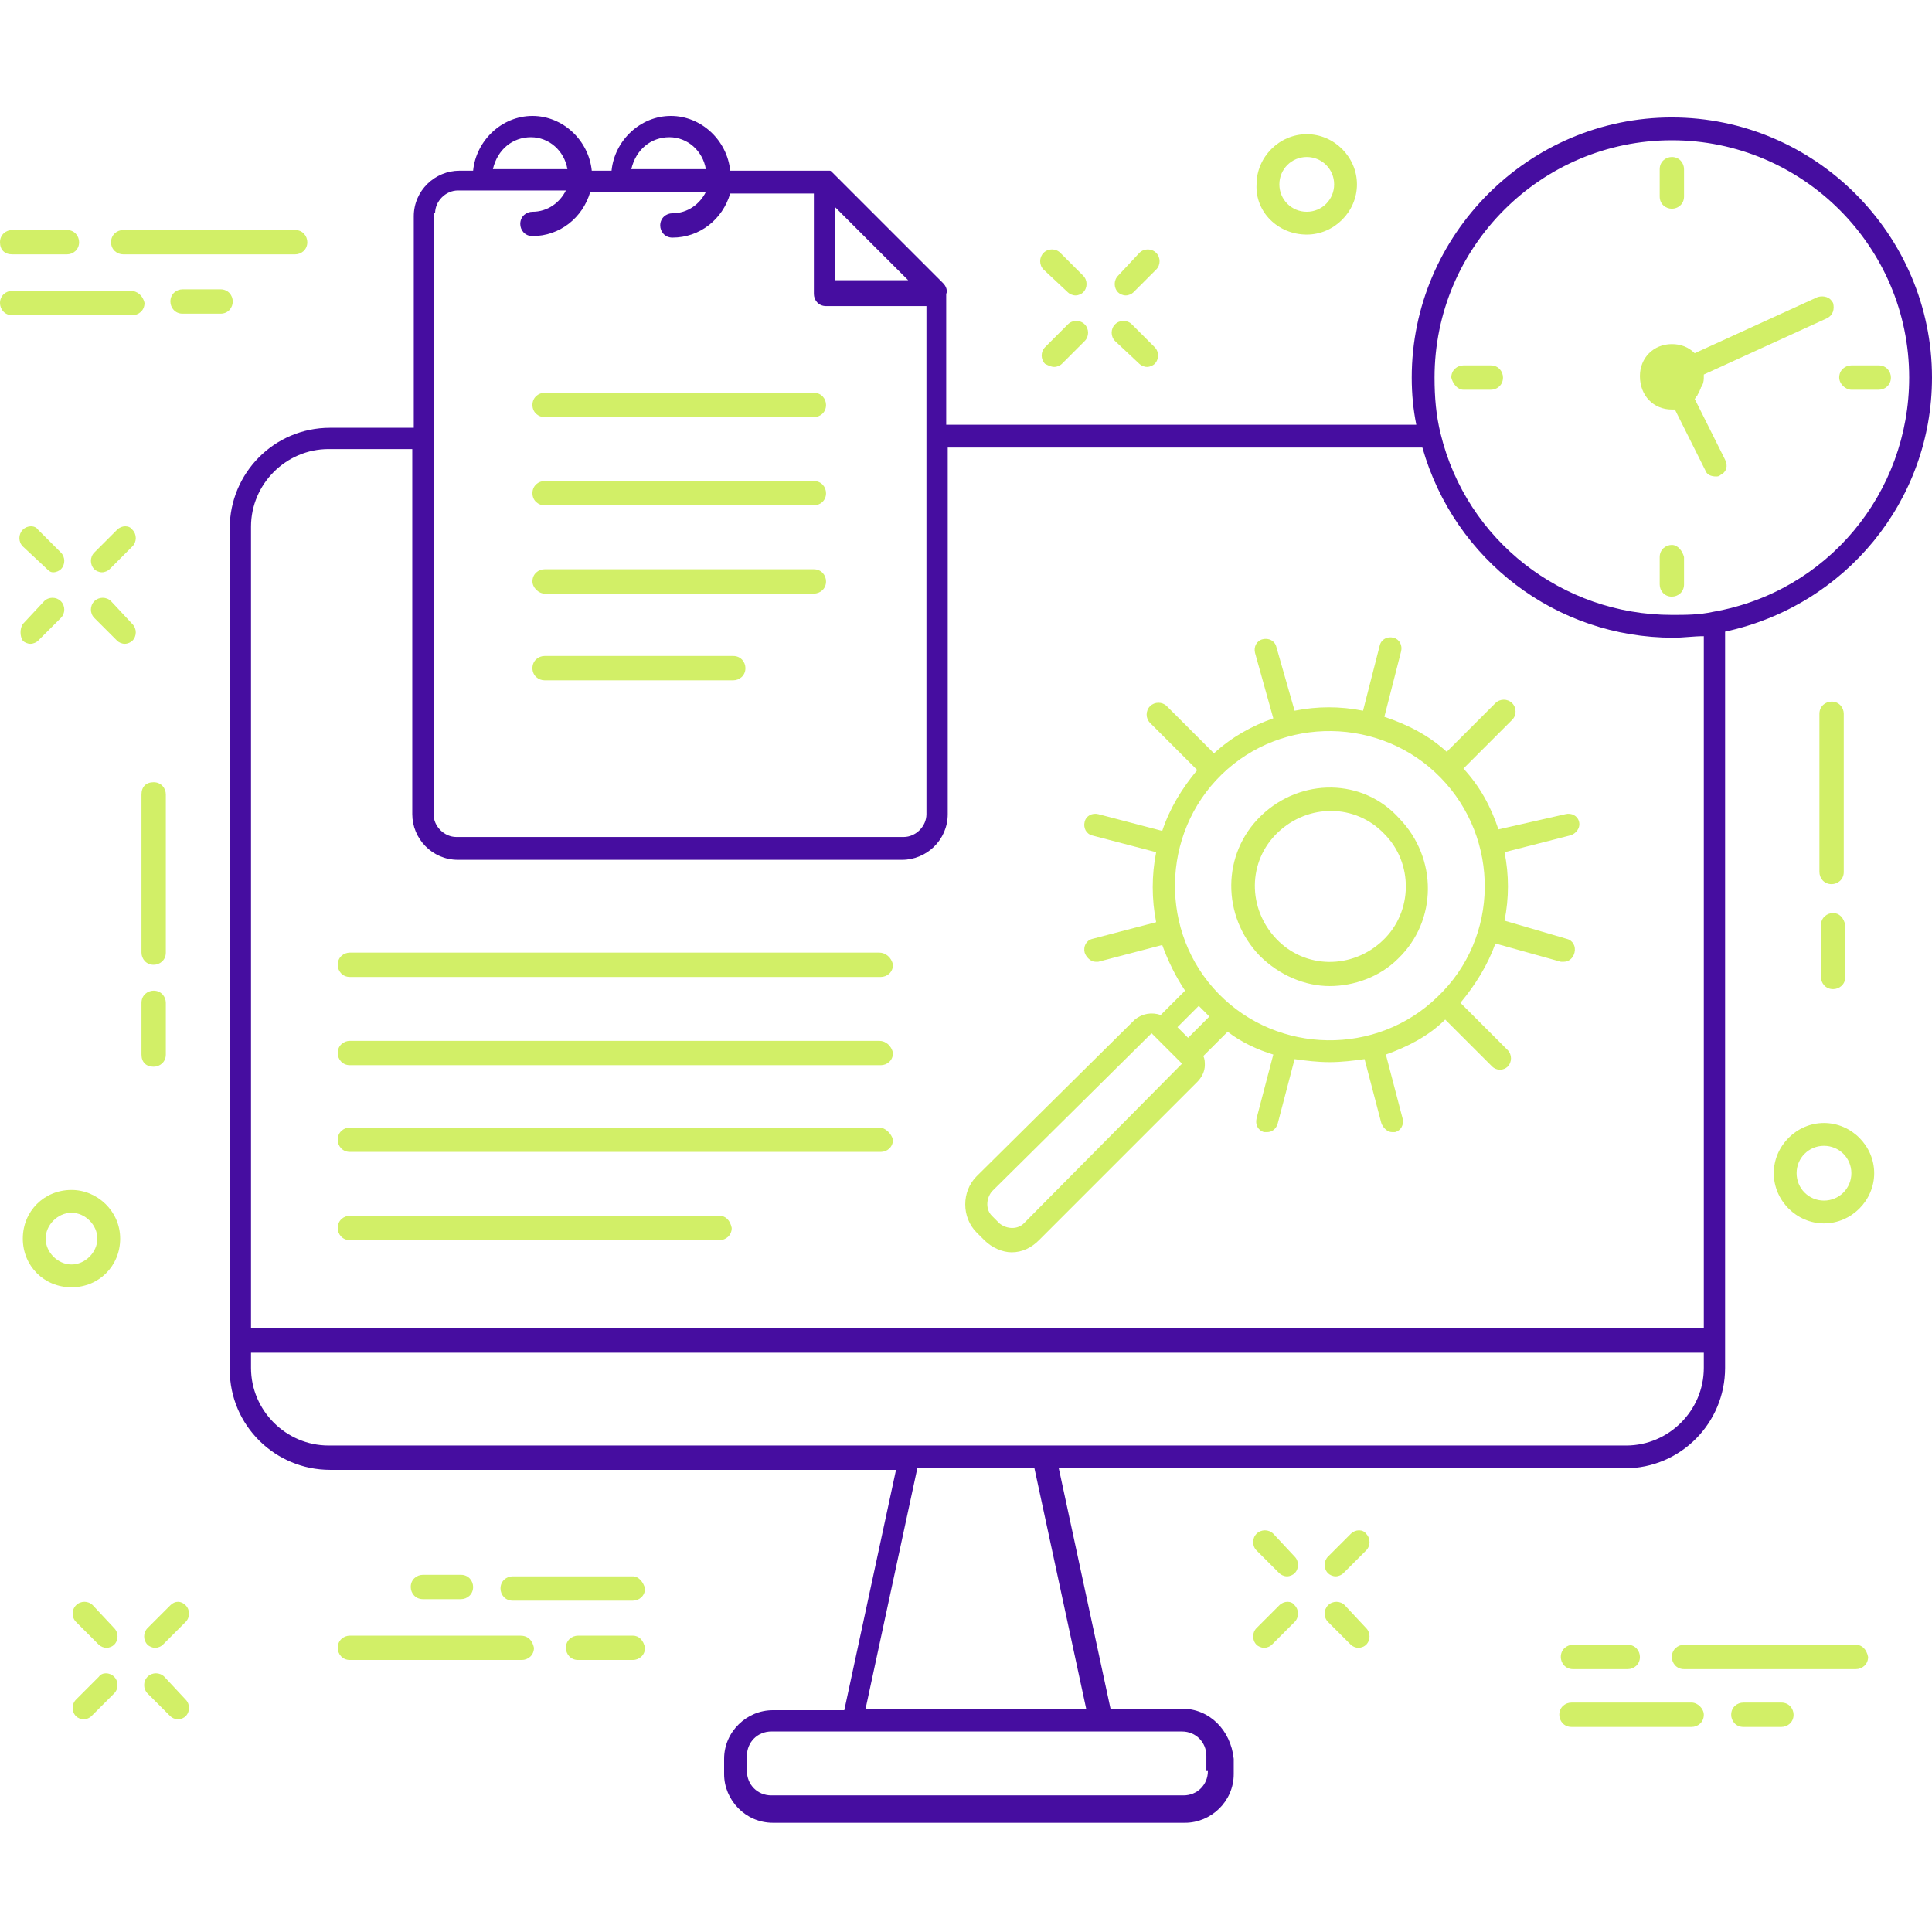 <svg xmlns="http://www.w3.org/2000/svg" xmlns:xlink="http://www.w3.org/1999/xlink" width="100px" height="100px" viewBox="0 0 100 100"><title>eutopia-scada</title><g id="eutopia-scada" stroke="none" stroke-width="1" fill="none" fill-rule="evenodd"><g id="Group-3" transform="translate(0, 6)" fill-rule="nonzero"><path d="M7.323,35.118 L7.323,43.307 C7.323,43.622 7.559,43.937 7.953,43.937 C8.268,43.937 8.583,43.701 8.583,43.307 L8.583,35.118 C8.583,34.803 8.346,34.488 7.953,34.488 C7.559,34.488 7.323,34.724 7.323,35.118 Z" id="Path" fill="#D2EF67"></path><path d="M7.953,49.213 C8.268,49.213 8.583,48.976 8.583,48.583 L8.583,45.906 C8.583,45.591 8.346,45.276 7.953,45.276 C7.638,45.276 7.323,45.512 7.323,45.906 L7.323,48.583 C7.323,48.976 7.559,49.213 7.953,49.213 Z" id="Path" fill="#D2EF67"></path><path d="M95.433,30.945 C95.433,30.63 95.197,30.315 94.803,30.315 C94.488,30.315 94.173,30.551 94.173,30.945 L94.173,39.134 C94.173,39.449 94.409,39.764 94.803,39.764 C95.118,39.764 95.433,39.528 95.433,39.134 L95.433,30.945 Z" id="Path" fill="#D2EF67"></path><path d="M94.882,41.26 C94.567,41.26 94.252,41.496 94.252,41.89 L94.252,44.567 C94.252,44.882 94.488,45.197 94.882,45.197 C95.197,45.197 95.512,44.961 95.512,44.567 L95.512,41.89 C95.433,41.496 95.197,41.26 94.882,41.26 Z" id="Path" fill="#D2EF67"></path><path d="M4.803,77.087 C4.567,76.85 4.173,76.85 3.937,77.087 C3.701,77.323 3.701,77.717 3.937,77.953 L5.118,79.134 C5.197,79.213 5.354,79.291 5.512,79.291 C5.669,79.291 5.827,79.213 5.906,79.134 C6.142,78.898 6.142,78.504 5.906,78.268 L4.803,77.087 Z" id="Path" fill="#D2EF67"></path><path d="M8.504,80.787 C8.268,80.551 7.874,80.551 7.638,80.787 C7.402,81.024 7.402,81.417 7.638,81.654 L8.819,82.835 C8.898,82.913 9.055,82.992 9.213,82.992 C9.37,82.992 9.528,82.913 9.606,82.835 C9.843,82.598 9.843,82.205 9.606,81.969 L8.504,80.787 Z" id="Path" fill="#D2EF67"></path><path d="M5.118,80.787 L3.937,81.969 C3.701,82.205 3.701,82.598 3.937,82.835 C4.016,82.913 4.173,82.992 4.331,82.992 C4.488,82.992 4.646,82.913 4.724,82.835 L5.906,81.654 C6.142,81.417 6.142,81.024 5.906,80.787 C5.669,80.551 5.276,80.551 5.118,80.787 Z" id="Path" fill="#D2EF67"></path><path d="M8.819,77.087 L7.638,78.268 C7.402,78.504 7.402,78.898 7.638,79.134 C7.717,79.213 7.874,79.291 8.031,79.291 C8.189,79.291 8.346,79.213 8.425,79.134 L9.606,77.953 C9.843,77.717 9.843,77.323 9.606,77.087 C9.37,76.85 9.055,76.85 8.819,77.087 Z" id="Path" fill="#D2EF67"></path><path d="M65.906,73.386 C65.669,73.15 65.276,73.15 65.039,73.386 C64.803,73.622 64.803,74.016 65.039,74.252 L66.22,75.433 C66.299,75.512 66.457,75.591 66.614,75.591 C66.772,75.591 66.929,75.512 67.008,75.433 C67.244,75.197 67.244,74.803 67.008,74.567 L65.906,73.386 Z" id="Path" fill="#D2EF67"></path><path d="M69.606,77.087 C69.37,76.85 68.976,76.85 68.74,77.087 C68.504,77.323 68.504,77.717 68.74,77.953 L69.921,79.134 C70,79.213 70.157,79.291 70.315,79.291 C70.472,79.291 70.63,79.213 70.709,79.134 C70.945,78.898 70.945,78.504 70.709,78.268 L69.606,77.087 Z" id="Path" fill="#D2EF67"></path><path d="M66.22,77.087 L65.039,78.268 C64.803,78.504 64.803,78.898 65.039,79.134 C65.118,79.213 65.276,79.291 65.433,79.291 C65.591,79.291 65.748,79.213 65.827,79.134 L67.008,77.953 C67.244,77.717 67.244,77.323 67.008,77.087 C66.85,76.85 66.457,76.85 66.22,77.087 Z" id="Path" fill="#D2EF67"></path><path d="M69.921,73.386 L68.74,74.567 C68.504,74.803 68.504,75.197 68.74,75.433 C68.819,75.512 68.976,75.591 69.134,75.591 C69.291,75.591 69.449,75.512 69.528,75.433 L70.709,74.252 C70.945,74.016 70.945,73.622 70.709,73.386 C70.551,73.15 70.157,73.15 69.921,73.386 Z" id="Path" fill="#D2EF67"></path><path d="M55.276,9.134 C55.354,9.213 55.512,9.291 55.669,9.291 C55.827,9.291 55.984,9.213 56.063,9.134 C56.299,8.898 56.299,8.504 56.063,8.268 L54.882,7.087 C54.646,6.85 54.252,6.85 54.016,7.087 C53.78,7.323 53.78,7.717 54.016,7.953 L55.276,9.134 Z" id="Path" fill="#D2EF67"></path><path d="M58.976,12.835 C59.055,12.913 59.213,12.992 59.37,12.992 C59.528,12.992 59.685,12.913 59.764,12.835 C60,12.598 60,12.205 59.764,11.969 L58.583,10.787 C58.346,10.551 57.953,10.551 57.717,10.787 C57.48,11.024 57.48,11.417 57.717,11.654 L58.976,12.835 Z" id="Path" fill="#D2EF67"></path><path d="M54.567,12.992 C54.724,12.992 54.882,12.913 54.961,12.835 L56.142,11.654 C56.378,11.417 56.378,11.024 56.142,10.787 C55.906,10.551 55.512,10.551 55.276,10.787 L54.094,11.969 C53.858,12.205 53.858,12.598 54.094,12.835 C54.252,12.913 54.409,12.992 54.567,12.992 Z" id="Path" fill="#D2EF67"></path><path d="M58.268,9.291 C58.425,9.291 58.583,9.213 58.661,9.134 L59.843,7.953 C60.079,7.717 60.079,7.323 59.843,7.087 C59.606,6.85 59.213,6.85 58.976,7.087 L57.874,8.268 C57.638,8.504 57.638,8.898 57.874,9.134 C57.953,9.213 58.11,9.291 58.268,9.291 Z" id="Path" fill="#D2EF67"></path><path d="M2.362,23.386 C2.52,23.543 2.598,23.622 2.756,23.622 C2.913,23.622 3.071,23.543 3.15,23.465 C3.386,23.228 3.386,22.835 3.15,22.598 L1.969,21.417 C1.811,21.181 1.417,21.181 1.181,21.417 C0.945,21.654 0.945,22.047 1.181,22.283 L2.362,23.386 Z" id="Path" fill="#D2EF67"></path><path d="M5.748,25.118 C5.512,24.882 5.118,24.882 4.882,25.118 C4.646,25.354 4.646,25.748 4.882,25.984 L6.063,27.165 C6.142,27.244 6.299,27.323 6.457,27.323 C6.614,27.323 6.772,27.244 6.85,27.165 C7.087,26.929 7.087,26.535 6.85,26.299 L5.748,25.118 Z" id="Path" fill="#D2EF67"></path><path d="M1.181,27.165 C1.26,27.244 1.417,27.323 1.575,27.323 C1.732,27.323 1.89,27.244 1.969,27.165 L3.15,25.984 C3.386,25.748 3.386,25.354 3.15,25.118 C2.913,24.882 2.52,24.882 2.283,25.118 L1.181,26.299 C1.024,26.535 1.024,26.929 1.181,27.165 Z" id="Path" fill="#D2EF67"></path><path d="M6.063,21.417 L4.882,22.598 C4.646,22.835 4.646,23.228 4.882,23.465 C4.961,23.543 5.118,23.622 5.276,23.622 C5.433,23.622 5.591,23.543 5.669,23.465 L6.85,22.283 C7.087,22.047 7.087,21.654 6.85,21.417 C6.693,21.181 6.299,21.181 6.063,21.417 Z" id="Path" fill="#D2EF67"></path><path d="M94.409,52.126 C92.992,52.126 91.811,53.307 91.811,54.724 C91.811,56.142 92.992,57.323 94.409,57.323 C95.827,57.323 97.008,56.142 97.008,54.724 C97.008,53.307 95.827,52.126 94.409,52.126 Z M94.409,56.142 C93.622,56.142 92.992,55.512 92.992,54.724 C92.992,53.937 93.622,53.307 94.409,53.307 C95.197,53.307 95.827,53.937 95.827,54.724 C95.827,55.512 95.197,56.142 94.409,56.142 Z" id="Shape" fill="#D2EF67"></path><path d="M67.638,6.142 C69.055,6.142 70.236,4.961 70.236,3.543 C70.236,2.126 69.055,0.945 67.638,0.945 C66.22,0.945 65.039,2.126 65.039,3.543 C64.961,4.961 66.142,6.142 67.638,6.142 Z M67.638,2.126 C68.425,2.126 69.055,2.756 69.055,3.543 C69.055,4.331 68.425,4.961 67.638,4.961 C66.85,4.961 66.22,4.331 66.22,3.543 C66.22,2.756 66.85,2.126 67.638,2.126 Z" id="Shape" fill="#D2EF67"></path><path d="M3.701,55.591 C2.283,55.591 1.181,56.693 1.181,58.11 C1.181,59.528 2.283,60.63 3.701,60.63 C5.118,60.63 6.22,59.528 6.22,58.11 C6.22,56.693 5.039,55.591 3.701,55.591 Z M3.701,59.449 C2.992,59.449 2.362,58.819 2.362,58.11 C2.362,57.402 2.992,56.772 3.701,56.772 C4.409,56.772 5.039,57.402 5.039,58.11 C5.039,58.819 4.409,59.449 3.701,59.449 Z" id="Shape" fill="#D2EF67"></path><path d="M96.063,79.134 L87.165,79.134 C86.85,79.134 86.535,79.37 86.535,79.764 C86.535,80.079 86.772,80.394 87.165,80.394 L96.063,80.394 C96.378,80.394 96.693,80.157 96.693,79.764 C96.614,79.37 96.378,79.134 96.063,79.134 Z" id="Path" fill="#D2EF67"></path><path d="M81.417,79.134 C81.102,79.134 80.787,79.37 80.787,79.764 C80.787,80.079 81.024,80.394 81.417,80.394 L84.252,80.394 C84.567,80.394 84.882,80.157 84.882,79.764 C84.882,79.449 84.646,79.134 84.252,79.134 L81.417,79.134 Z" id="Path" fill="#D2EF67"></path><path d="M87.559,82.126 L81.339,82.126 C81.024,82.126 80.709,82.362 80.709,82.756 C80.709,83.071 80.945,83.386 81.339,83.386 L87.559,83.386 C87.874,83.386 88.189,83.15 88.189,82.756 C88.189,82.441 87.874,82.126 87.559,82.126 Z" id="Path" fill="#D2EF67"></path><path d="M92.205,82.126 L90.236,82.126 C89.921,82.126 89.606,82.362 89.606,82.756 C89.606,83.071 89.843,83.386 90.236,83.386 L92.205,83.386 C92.52,83.386 92.835,83.15 92.835,82.756 C92.835,82.441 92.598,82.126 92.205,82.126 Z" id="Path" fill="#D2EF67"></path><path d="M6.378,7.165 L15.276,7.165 C15.591,7.165 15.906,6.929 15.906,6.535 C15.906,6.22 15.669,5.906 15.276,5.906 L6.378,5.906 C6.063,5.906 5.748,6.142 5.748,6.535 C5.748,6.929 6.063,7.165 6.378,7.165 Z" id="Path" fill="#D2EF67"></path><path d="M0.63,7.165 L3.465,7.165 C3.78,7.165 4.094,6.929 4.094,6.535 C4.094,6.22 3.858,5.906 3.465,5.906 L0.63,5.906 C0.315,5.906 0,6.142 0,6.535 C0,6.929 0.236,7.165 0.63,7.165 Z" id="Path" fill="#D2EF67"></path><path d="M6.772,9.055 L0.63,9.055 C0.315,9.055 0,9.291 0,9.685 C0,10 0.236,10.315 0.63,10.315 L6.85,10.315 C7.165,10.315 7.48,10.079 7.48,9.685 C7.402,9.291 7.087,9.055 6.772,9.055 Z" id="Path" fill="#D2EF67"></path><path d="M12.047,9.606 C12.047,9.291 11.811,8.976 11.417,8.976 L9.449,8.976 C9.134,8.976 8.819,9.213 8.819,9.606 C8.819,9.921 9.055,10.236 9.449,10.236 L11.417,10.236 C11.811,10.236 12.047,9.921 12.047,9.606 Z" id="Path" fill="#D2EF67"></path><path d="M26.929,78.661 L18.11,78.661 C17.795,78.661 17.48,78.898 17.48,79.291 C17.48,79.606 17.717,79.921 18.11,79.921 L27.008,79.921 C27.323,79.921 27.638,79.685 27.638,79.291 C27.559,78.898 27.323,78.661 26.929,78.661 Z" id="Path" fill="#D2EF67"></path><path d="M32.756,78.661 L29.921,78.661 C29.606,78.661 29.291,78.898 29.291,79.291 C29.291,79.606 29.528,79.921 29.921,79.921 L32.756,79.921 C33.071,79.921 33.386,79.685 33.386,79.291 C33.307,78.898 33.071,78.661 32.756,78.661 Z" id="Path" fill="#D2EF67"></path><path d="M32.756,75.591 L26.535,75.591 C26.22,75.591 25.906,75.827 25.906,76.22 C25.906,76.535 26.142,76.85 26.535,76.85 L32.756,76.85 C33.071,76.85 33.386,76.614 33.386,76.22 C33.307,75.906 33.071,75.591 32.756,75.591 Z" id="Path" fill="#D2EF67"></path><path d="M23.858,76.772 C24.173,76.772 24.488,76.535 24.488,76.142 C24.488,75.827 24.252,75.512 23.858,75.512 L21.89,75.512 C21.575,75.512 21.26,75.748 21.26,76.142 C21.26,76.457 21.496,76.772 21.89,76.772 L23.858,76.772 Z" id="Path" fill="#D2EF67"></path><path d="M61.181,82.441 L57.48,82.441 L54.803,70 L84.094,70 C87.008,70 89.291,67.638 89.291,64.803 L89.291,26.693 C95.512,25.354 100,19.921 100,13.543 C100,6.142 93.937,0.079 86.535,0.079 C79.134,0.079 73.071,6.142 73.071,13.543 C73.071,14.409 73.15,15.197 73.307,15.984 L48.976,15.984 L48.976,9.291 C48.976,9.291 48.976,9.213 48.976,9.213 C49.055,9.055 48.976,8.819 48.819,8.661 L43.071,2.913 C43.071,2.913 43.071,2.913 43.071,2.913 C42.992,2.835 42.992,2.835 42.913,2.835 C42.913,2.835 42.913,2.835 42.835,2.835 C42.756,2.835 42.756,2.835 42.677,2.835 C42.677,2.835 42.677,2.835 42.677,2.835 L37.795,2.835 C37.638,1.26 36.299,0 34.724,0 C33.15,0 31.811,1.26 31.654,2.835 L30.63,2.835 C30.472,1.26 29.134,0 27.559,0 C25.984,0 24.646,1.26 24.488,2.835 L23.78,2.835 C22.52,2.835 21.417,3.858 21.417,5.197 L21.417,16.142 L17.087,16.142 C14.173,16.142 11.89,18.504 11.89,21.339 L11.89,64.882 C11.89,67.795 14.252,70.079 17.087,70.079 L46.378,70.079 L43.701,82.52 L40,82.52 C38.661,82.52 37.48,83.622 37.48,85.039 L37.48,85.827 C37.48,87.165 38.583,88.346 40,88.346 L61.339,88.346 C62.677,88.346 63.858,87.244 63.858,85.827 L63.858,85.039 C63.701,83.543 62.598,82.441 61.181,82.441 Z M86.535,1.26 C93.307,1.26 98.819,6.772 98.819,13.543 C98.819,19.528 94.567,24.646 88.661,25.669 C87.953,25.827 87.244,25.827 86.535,25.827 C80.866,25.827 75.906,21.969 74.567,16.457 C74.331,15.512 74.252,14.567 74.252,13.543 C74.252,6.772 79.764,1.26 86.535,1.26 Z M43.228,4.724 L47.008,8.504 L43.228,8.504 L43.228,4.724 Z M34.646,1.102 C35.591,1.102 36.378,1.811 36.535,2.756 L32.677,2.756 C32.913,1.732 33.701,1.102 34.646,1.102 Z M27.48,1.102 C28.425,1.102 29.213,1.811 29.37,2.756 L25.512,2.756 C25.748,1.732 26.535,1.102 27.48,1.102 Z M22.52,5.039 C22.52,4.409 23.071,3.858 23.701,3.858 L29.291,3.858 C28.976,4.488 28.346,4.961 27.559,4.961 C27.244,4.961 26.929,5.197 26.929,5.591 C26.929,5.906 27.165,6.22 27.559,6.22 C28.976,6.22 30.157,5.276 30.551,3.937 L36.535,3.937 C36.22,4.567 35.591,5.039 34.803,5.039 C34.488,5.039 34.173,5.276 34.173,5.669 C34.173,5.984 34.409,6.299 34.803,6.299 C36.22,6.299 37.402,5.354 37.795,4.016 L42.126,4.016 L42.126,9.213 C42.126,9.528 42.362,9.843 42.756,9.843 L47.953,9.843 L47.953,36.142 C47.953,36.772 47.402,37.323 46.772,37.323 L23.622,37.323 C22.992,37.323 22.441,36.772 22.441,36.142 L22.441,5.039 L22.52,5.039 Z M12.992,21.26 C12.992,19.055 14.803,17.244 17.008,17.244 L21.339,17.244 L21.339,36.142 C21.339,37.402 22.362,38.504 23.701,38.504 L46.693,38.504 C47.953,38.504 49.055,37.48 49.055,36.142 L49.055,17.165 L73.622,17.165 C75.276,22.992 80.551,27.008 86.614,27.008 C87.165,27.008 87.638,26.929 88.189,26.929 L88.189,62.756 L12.992,62.756 L12.992,21.26 Z M17.008,68.819 C14.803,68.819 12.992,67.008 12.992,64.803 L12.992,64.016 L88.189,64.016 L88.189,64.803 C88.189,67.008 86.378,68.819 84.173,68.819 L54.094,68.819 C54.094,68.819 54.094,68.819 54.094,68.819 L47.008,68.819 C47.008,68.819 47.008,68.819 47.008,68.819 L17.008,68.819 Z M47.48,70 L53.543,70 L56.22,82.441 L44.803,82.441 L47.48,70 Z M62.52,85.669 C62.52,86.378 61.969,86.929 61.26,86.929 L39.921,86.929 C39.213,86.929 38.661,86.378 38.661,85.669 L38.661,84.882 C38.661,84.173 39.213,83.622 39.921,83.622 L44.094,83.622 L57.008,83.622 L61.181,83.622 C61.89,83.622 62.441,84.173 62.441,84.882 L62.441,85.669 L62.52,85.669 Z" id="Shape" fill="#460DA0"></path><path d="M65.276,36.22 L65.276,36.22 C63.228,38.189 63.228,41.417 65.197,43.465 C66.22,44.488 67.559,45.039 68.819,45.039 C70.079,45.039 71.417,44.567 72.362,43.622 C74.409,41.654 74.409,38.425 72.441,36.378 C70.551,34.252 67.323,34.252 65.276,36.22 Z M71.575,42.677 C70,44.173 67.559,44.173 66.063,42.598 C64.567,41.024 64.567,38.583 66.142,37.087 C67.717,35.591 70.157,35.591 71.654,37.165 C73.15,38.661 73.15,41.181 71.575,42.677 Z" id="Shape" fill="#D2EF67"></path><path d="M81.732,36.535 C81.654,36.22 81.339,36.063 81.024,36.142 L77.559,36.929 C77.165,35.748 76.614,34.724 75.748,33.78 L78.268,31.26 C78.504,31.024 78.504,30.63 78.268,30.394 C78.031,30.157 77.638,30.157 77.402,30.394 L74.882,32.913 C73.937,32.047 72.835,31.496 71.654,31.102 L72.52,27.717 C72.598,27.402 72.441,27.087 72.126,27.008 C71.811,26.929 71.496,27.087 71.417,27.402 L70.551,30.787 C69.37,30.551 68.189,30.551 67.008,30.787 L66.063,27.48 C65.984,27.165 65.669,27.008 65.354,27.087 C65.039,27.165 64.882,27.48 64.961,27.795 L65.906,31.181 C64.803,31.575 63.78,32.126 62.835,32.992 L60.394,30.551 C60.157,30.315 59.764,30.315 59.528,30.551 C59.291,30.787 59.291,31.181 59.528,31.417 L61.969,33.858 C61.181,34.803 60.551,35.827 60.157,37.008 L56.85,36.142 C56.535,36.063 56.22,36.22 56.142,36.535 C56.063,36.85 56.22,37.165 56.535,37.244 L59.843,38.11 C59.606,39.291 59.606,40.551 59.843,41.732 L56.535,42.598 C56.22,42.677 56.063,42.992 56.142,43.307 C56.22,43.543 56.457,43.78 56.693,43.78 C56.772,43.78 56.772,43.78 56.85,43.78 L60.157,42.913 C60.472,43.78 60.866,44.567 61.339,45.276 L60.079,46.535 C59.606,46.378 59.134,46.457 58.74,46.772 L50.551,54.882 C49.764,55.669 49.764,57.008 50.551,57.795 L50.945,58.189 C51.339,58.583 51.89,58.819 52.362,58.819 C52.913,58.819 53.386,58.583 53.78,58.189 L61.969,50 C62.205,49.764 62.362,49.449 62.362,49.134 C62.362,48.976 62.362,48.819 62.283,48.661 L63.543,47.402 C64.252,47.953 65.118,48.346 65.906,48.583 L65.039,51.89 C64.961,52.205 65.118,52.52 65.433,52.598 C65.512,52.598 65.512,52.598 65.591,52.598 C65.827,52.598 66.063,52.441 66.142,52.126 L67.008,48.819 C67.559,48.898 68.189,48.976 68.819,48.976 C69.449,48.976 70.079,48.898 70.63,48.819 L71.496,52.126 C71.575,52.362 71.811,52.598 72.047,52.598 C72.126,52.598 72.126,52.598 72.205,52.598 C72.52,52.52 72.677,52.205 72.598,51.89 L71.732,48.583 C72.835,48.189 73.937,47.638 74.803,46.772 L77.244,49.213 C77.323,49.291 77.48,49.37 77.638,49.37 C77.795,49.37 77.953,49.291 78.031,49.213 C78.268,48.976 78.268,48.583 78.031,48.346 L75.591,45.906 C76.378,44.961 77.008,43.937 77.402,42.835 L80.787,43.78 C80.866,43.78 80.866,43.78 80.945,43.78 C81.181,43.78 81.417,43.622 81.496,43.307 C81.575,42.992 81.417,42.677 81.102,42.598 L77.874,41.654 C78.11,40.472 78.11,39.291 77.874,38.11 L81.26,37.244 C81.575,37.165 81.811,36.85 81.732,36.535 Z M52.992,57.323 C52.677,57.638 52.126,57.638 51.732,57.323 L51.339,56.929 C51.024,56.614 51.024,56.063 51.339,55.669 L59.606,47.48 L61.181,49.055 L52.992,57.323 Z M61.496,47.717 L60.945,47.165 L62.047,46.063 L62.598,46.614 L61.496,47.717 Z M74.409,45.591 C71.26,48.661 66.142,48.583 63.071,45.433 C60,42.283 60.079,37.165 63.228,34.094 C66.378,31.024 71.496,31.102 74.567,34.252 C77.638,37.402 77.638,42.52 74.409,45.591 Z" id="Shape" fill="#D2EF67"></path><path d="M86.535,15.197 C86.614,15.197 86.614,15.197 86.693,15.197 L88.268,18.346 C88.346,18.583 88.583,18.661 88.819,18.661 C88.898,18.661 88.976,18.661 89.055,18.583 C89.37,18.425 89.449,18.11 89.291,17.795 L87.717,14.646 C87.717,14.646 87.795,14.567 87.795,14.567 C87.795,14.488 87.874,14.488 87.874,14.409 C87.953,14.331 87.953,14.252 88.031,14.094 C88.031,14.016 88.11,14.016 88.11,13.937 C88.189,13.78 88.189,13.622 88.189,13.465 C88.189,13.465 88.189,13.386 88.189,13.386 L94.567,10.472 C94.882,10.315 94.961,10 94.882,9.685 C94.724,9.37 94.409,9.291 94.094,9.37 L87.717,12.283 C87.402,11.969 87.008,11.811 86.535,11.811 C85.591,11.811 84.882,12.52 84.882,13.465 C84.882,14.488 85.591,15.197 86.535,15.197 Z" id="Path" fill="#D2EF67"></path><path d="M86.535,4.803 C86.85,4.803 87.165,4.567 87.165,4.173 L87.165,2.756 C87.165,2.441 86.929,2.126 86.535,2.126 C86.22,2.126 85.906,2.362 85.906,2.756 L85.906,4.173 C85.906,4.567 86.22,4.803 86.535,4.803 Z" id="Path" fill="#D2EF67"></path><path d="M75.748,14.173 L77.165,14.173 C77.48,14.173 77.795,13.937 77.795,13.543 C77.795,13.228 77.559,12.913 77.165,12.913 L75.748,12.913 C75.433,12.913 75.118,13.15 75.118,13.543 C75.197,13.858 75.433,14.173 75.748,14.173 Z" id="Path" fill="#D2EF67"></path><path d="M86.535,22.205 C86.22,22.205 85.906,22.441 85.906,22.835 L85.906,24.252 C85.906,24.567 86.142,24.882 86.535,24.882 C86.85,24.882 87.165,24.646 87.165,24.252 L87.165,22.835 C87.087,22.52 86.85,22.205 86.535,22.205 Z" id="Path" fill="#D2EF67"></path><path d="M95.827,14.173 L97.244,14.173 C97.559,14.173 97.874,13.937 97.874,13.543 C97.874,13.228 97.638,12.913 97.244,12.913 L95.827,12.913 C95.512,12.913 95.197,13.15 95.197,13.543 C95.197,13.858 95.512,14.173 95.827,14.173 Z" id="Path" fill="#D2EF67"></path><path d="M45.512,43.307 L18.11,43.307 C17.795,43.307 17.48,43.543 17.48,43.937 C17.48,44.252 17.717,44.567 18.11,44.567 L45.591,44.567 C45.906,44.567 46.22,44.331 46.22,43.937 C46.142,43.543 45.827,43.307 45.512,43.307 Z" id="Path" fill="#D2EF67"></path><path d="M45.512,47.874 L18.11,47.874 C17.795,47.874 17.48,48.11 17.48,48.504 C17.48,48.819 17.717,49.134 18.11,49.134 L45.591,49.134 C45.906,49.134 46.22,48.898 46.22,48.504 C46.142,48.11 45.827,47.874 45.512,47.874 Z" id="Path" fill="#D2EF67"></path><path d="M45.512,52.362 L18.11,52.362 C17.795,52.362 17.48,52.598 17.48,52.992 C17.48,53.307 17.717,53.622 18.11,53.622 L45.591,53.622 C45.906,53.622 46.22,53.386 46.22,52.992 C46.142,52.677 45.827,52.362 45.512,52.362 Z" id="Path" fill="#D2EF67"></path><path d="M37.244,56.929 L18.11,56.929 C17.795,56.929 17.48,57.165 17.48,57.559 C17.48,57.874 17.717,58.189 18.11,58.189 L37.244,58.189 C37.559,58.189 37.874,57.953 37.874,57.559 C37.795,57.165 37.559,56.929 37.244,56.929 Z" id="Path" fill="#D2EF67"></path><path d="M28.189,15.591 L42.126,15.591 C42.441,15.591 42.756,15.354 42.756,14.961 C42.756,14.646 42.52,14.331 42.126,14.331 L28.189,14.331 C27.874,14.331 27.559,14.567 27.559,14.961 C27.559,15.354 27.874,15.591 28.189,15.591 Z" id="Path" fill="#D2EF67"></path><path d="M28.189,20.157 L42.126,20.157 C42.441,20.157 42.756,19.921 42.756,19.528 C42.756,19.213 42.52,18.898 42.126,18.898 L28.189,18.898 C27.874,18.898 27.559,19.134 27.559,19.528 C27.559,19.921 27.874,20.157 28.189,20.157 Z" id="Path" fill="#D2EF67"></path><path d="M28.189,24.724 L42.126,24.724 C42.441,24.724 42.756,24.488 42.756,24.094 C42.756,23.78 42.52,23.465 42.126,23.465 L28.189,23.465 C27.874,23.465 27.559,23.701 27.559,24.094 C27.559,24.409 27.874,24.724 28.189,24.724 Z" id="Path" fill="#D2EF67"></path><path d="M28.189,29.213 L37.953,29.213 C38.268,29.213 38.583,28.976 38.583,28.583 C38.583,28.268 38.346,27.953 37.953,27.953 L28.189,27.953 C27.874,27.953 27.559,28.189 27.559,28.583 C27.559,28.976 27.874,29.213 28.189,29.213 Z" id="Path" fill="#D2EF67"></path></g></g></svg>